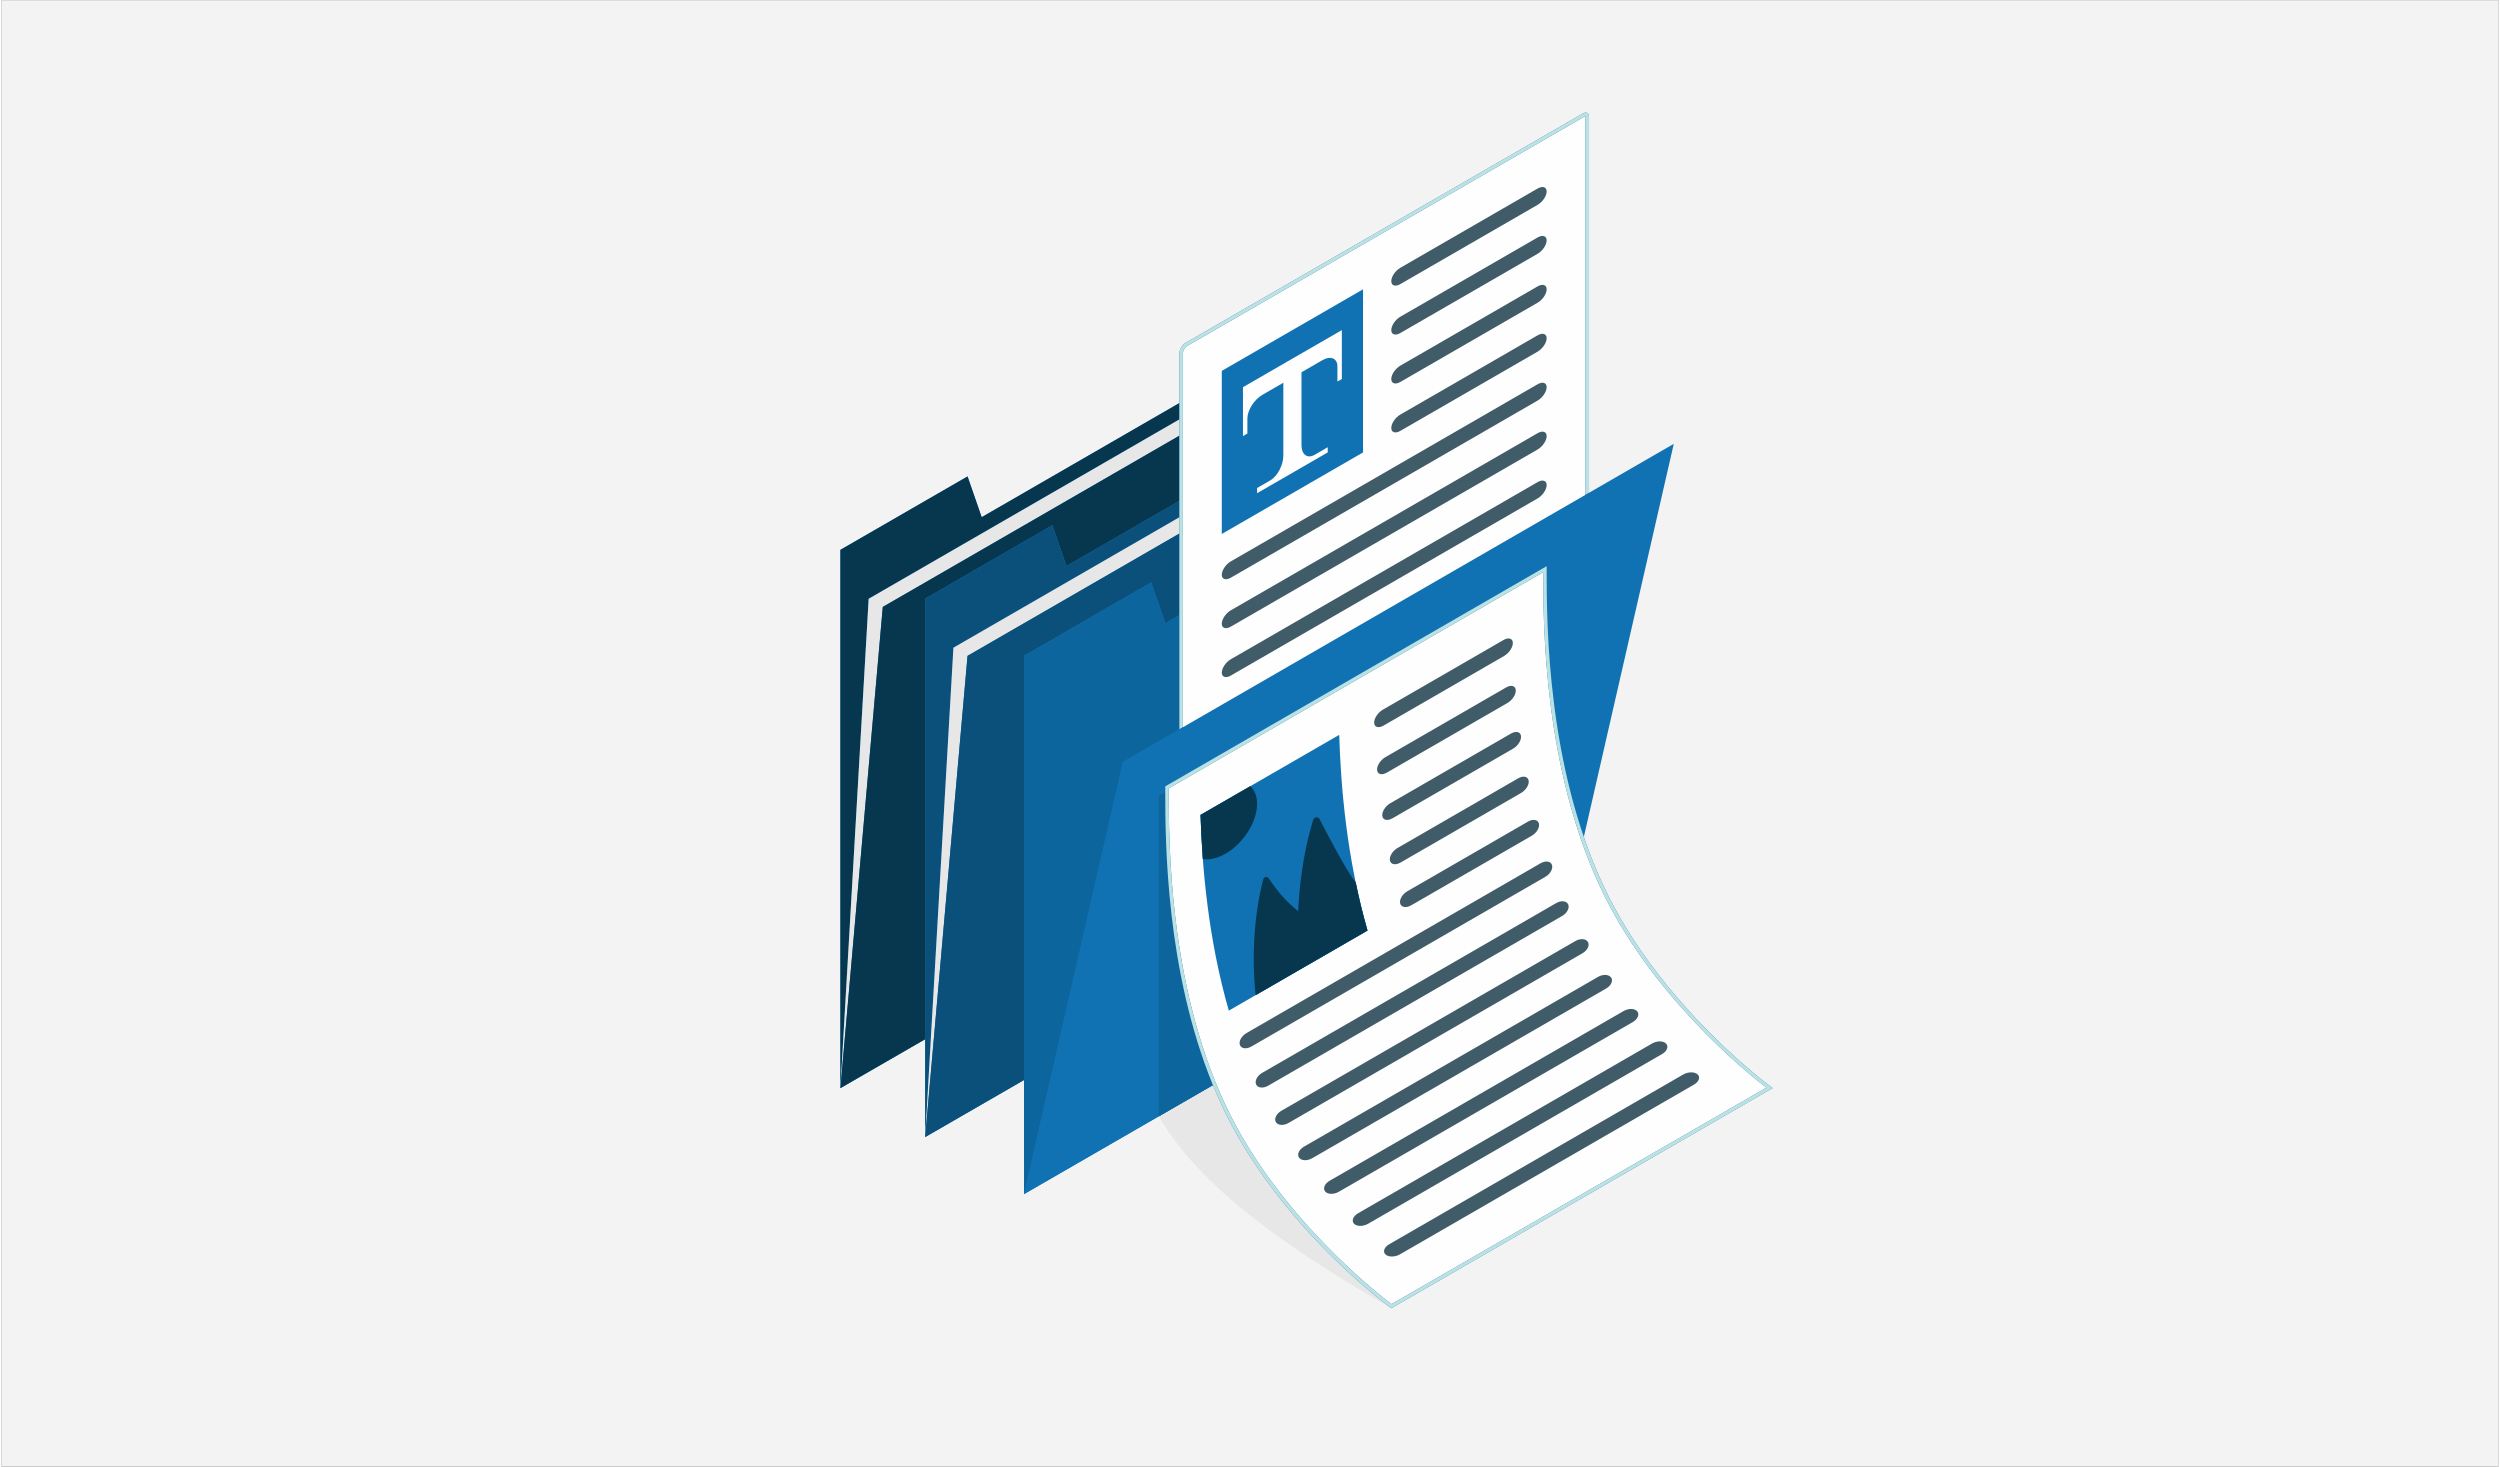 <?xml version="1.0" encoding="UTF-8"?>
<!DOCTYPE svg PUBLIC "-//W3C//DTD SVG 1.1//EN" "http://www.w3.org/Graphics/SVG/1.1/DTD/svg11.dtd">
<!-- Creator: CorelDRAW 2017 -->
<svg xmlns="http://www.w3.org/2000/svg" xml:space="preserve" width="300px" height="176px" version="1.1" style="shape-rendering:geometricPrecision; text-rendering:geometricPrecision; image-rendering:optimizeQuality; fill-rule:evenodd; clip-rule:evenodd"
viewBox="0 0 1500 880.999"
 xmlns:xlink="http://www.w3.org/1999/xlink">
 <rect x="0" y="0" width="1500" height="880.999" fill="#808080" stroke="none"/>
 <defs>
  <style type="text/css">
   <![CDATA[
    .fil0 {fill:#F3F3F3}
    .fil3 {fill:#07374E;fill-rule:nonzero}
    .fil5 {fill:#0A507A;fill-rule:nonzero}
    .fil6 {fill:#0D659E;fill-rule:nonzero}
    .fil2 {fill:#1072B3;fill-rule:nonzero}
    .fil9 {fill:#405C68;fill-rule:nonzero}
    .fil8 {fill:#BCE1E3;fill-rule:nonzero}
    .fil4 {fill:#E7E7E8;fill-rule:nonzero}
    .fil1 {fill:#F3F3F3;fill-rule:nonzero}
    .fil7 {fill:#FEFEFE;fill-rule:nonzero}
   ]]>
  </style>
 </defs>
 <g id="Слой_x0020_1">
  <rect class="fil0" y="0.132" width="1500" height="880.736"/>
  <path class="fil1" d="M419.218 741.801c182.686,95.436 478.881,95.439 661.563,0.005 182.689,-95.44 182.689,-250.172 0,-345.61 -182.686,-95.438 -478.88,-95.438 -661.567,-0.002 -182.684,95.436 -182.684,250.173 0.004,345.608l0 -0.001z"/>
  <polygon class="fil2" points="503.97,330.287 503.97,653.589 834.866,462.55 834.865,168.636 588.814,310.693 580.33,286.2 "/>
  <polygon class="fil3" points="503.97,653.589 503.97,330.287 580.33,286.2 588.814,310.693 707.594,242.118 707.594,251.912 520.937,359.677 "/>
  <polygon class="fil4" points="503.97,653.589 520.937,359.677 851.832,168.636 834.866,462.55 "/>
  <polygon class="fil2" points="503.97,653.589 529.421,364.576 860.316,173.534 834.866,462.55 "/>
  <polygon class="fil3" points="503.97,653.589 529.421,364.576 707.594,261.708 707.594,300.899 639.723,340.086 631.239,315.59 554.879,359.677 554.879,624.199 "/>
  <polygon class="fil2" points="554.879,359.677 554.879,682.982 885.776,491.94 885.773,198.026 639.723,340.086 631.239,315.59 "/>
  <polygon class="fil5" points="554.879,682.982 554.879,359.677 631.239,315.59 639.723,340.086 707.594,300.899 707.594,310.695 571.845,389.068 "/>
  <polygon class="fil4" points="554.879,682.982 571.845,389.068 902.74,198.026 885.776,491.94 "/>
  <polygon class="fil2" points="554.879,682.982 580.33,393.968 911.224,202.925 885.776,491.94 "/>
  <polygon class="fil5" points="554.879,682.982 580.33,393.968 707.594,320.491 707.594,369.476 699.112,374.374 690.627,349.881 614.266,393.968 614.266,648.693 "/>
  <path class="fil4" d="M834.866 785.851c-59.392,-34.29 -114.493,-71.57 -139.65,-115.316l76.362 -44.089 63.288 159.405z"/>
  <polygon class="fil2" points="614.266,393.968 614.266,717.273 945.162,526.229 945.16,232.315 699.112,374.374 690.627,349.881 "/>
  <polygon class="fil6" points="614.266,717.273 614.266,393.968 690.627,349.881 699.112,374.374 707.594,369.476 707.594,438.057 673.658,457.65 614.268,717.273 "/>
  <path class="fil7" d="M709.597 489.557c-0.833,0 -0.958,-0.963 -0.958,-1.537l0 -275.761c0,-1.938 1.418,-4.392 3.095,-5.364l238.815 -137.876c0.403,-0.233 0.781,-0.356 1.094,-0.356 0.834,0 0.959,0.963 0.959,1.538l0 275.762c0,1.936 -1.418,4.393 -3.097,5.362l-238.816 137.879c-0.4,0.232 -0.778,0.353 -1.092,0.353l0 0z"/>
  <path class="fil2" d="M951.643 67.619c-0.486,0 -1.033,0.159 -1.616,0.493l-238.815 137.881c-1.999,1.153 -3.618,3.958 -3.618,6.266l0 275.761c0,1.635 0.815,2.582 2.003,2.582 0.485,0 1.034,-0.159 1.615,-0.494l238.815 -137.879c2,-1.153 3.619,-3.96 3.619,-6.266l0 -275.762c0,-1.636 -0.816,-2.582 -2.003,-2.582l0 0zm-0.139 2.112c0.027,0.1 0.054,0.254 0.054,0.47l0 275.762c0,1.554 -1.228,3.681 -2.575,4.457l-238.816 137.88c-0.192,0.11 -0.338,0.165 -0.434,0.192 -0.025,-0.101 -0.05,-0.257 -0.05,-0.472l0 -275.761c0,-1.556 1.226,-3.68 2.573,-4.457l238.816 -137.88c0.195,-0.112 0.341,-0.166 0.433,-0.191l-0.001 0z"/>
  <path class="fil8" d="M707.594 438.057l0 -225.798c0,-2.308 1.619,-5.113 3.618,-6.266l238.815 -137.881c0.583,-0.334 1.131,-0.492 1.616,-0.492 1.188,0 2.004,0.946 2.004,2.582l0 225.798 -2.089 1.205 0 -227.003c0,-0.217 -0.026,-0.37 -0.054,-0.471 -0.091,0.025 -0.238,0.08 -0.433,0.191l-238.815 137.881c-1.347,0.776 -2.573,2.901 -2.573,4.456l0 224.591 -2.089 1.207z"/>
  <polygon class="fil2" points="733.049,222.776 817.894,173.791 817.894,271.763 733.049,320.746 "/>
  <path class="fil7" d="M805.167 198.283l0 29.391 -2.659 1.485c0,0 0,-4.031 0,-9.004 0,-4.971 -4.048,-6.665 -9.044,-3.783l-35.986 20.777c-4.997,2.884 -9.045,9.253 -9.045,14.226l0 9.005 -2.659 1.586 0 -29.393 59.393 -34.29 0 0z"/>
  <path class="fil7" d="M788.802 273.192c-4.353,2.512 -7.881,-0.123 -7.881,-5.895l0 -47.14 -10.899 5.932 0 47.502c0,5.769 -3.528,12.48 -7.881,14.995l-7.88 4.549 0 3.118 42.422 -24.49 0 -3.12c0,0 -3.528,2.036 -7.881,4.549z"/>
  <path class="fil9" d="M834.862 168.893c0.003,2.705 2.432,3.497 5.427,1.767l82.478 -47.619c2.995,-1.731 5.424,-5.326 5.424,-8.031 0,-2.705 -2.429,-3.497 -5.424,-1.767l-82.478 47.619c-2.997,1.73 -5.427,5.326 -5.427,8.031z"/>
  <path class="fil9" d="M834.862 198.283c0.003,2.706 2.432,3.497 5.427,1.768l82.478 -47.619c2.995,-1.729 5.424,-5.326 5.424,-8.031 0,-2.705 -2.429,-3.497 -5.424,-1.767l-82.478 47.618c-2.997,1.732 -5.427,5.327 -5.427,8.031z"/>
  <path class="fil9" d="M834.862 227.674c0.003,2.707 2.432,3.496 5.427,1.767l82.478 -47.617c2.995,-1.731 5.424,-5.326 5.424,-8.033 0,-2.705 -2.429,-3.494 -5.424,-1.765l-82.478 47.617c-2.997,1.732 -5.427,5.328 -5.427,8.031z"/>
  <path class="fil9" d="M834.862 257.067c0.003,2.704 2.432,3.495 5.427,1.765l82.478 -47.617c2.995,-1.73 5.424,-5.326 5.424,-8.033 0,-2.705 -2.429,-3.496 -5.424,-1.765l-82.478 47.618c-2.997,1.73 -5.427,5.327 -5.427,8.032l0 0z"/>
  <path class="fil9" d="M733.049 345.249c0,2.707 2.43,3.496 5.427,1.767l184.291 -106.408c2.995,-1.732 5.424,-5.327 5.424,-8.034 0,-2.705 -2.429,-3.497 -5.424,-1.765l-184.294 106.408c-2.994,1.73 -5.424,5.327 -5.424,8.032l0 0z"/>
  <path class="fil9" d="M733.049 374.641c0,2.705 2.43,3.497 5.427,1.765l184.291 -106.408c2.995,-1.731 5.424,-5.326 5.424,-8.033 0,-2.705 -2.429,-3.497 -5.424,-1.765l-184.294 106.408c-2.994,1.732 -5.424,5.326 -5.424,8.033l0 0z"/>
  <path class="fil9" d="M733.049 404.032c0,2.705 2.43,3.496 5.427,1.765l184.291 -106.408c2.995,-1.73 5.424,-5.327 5.424,-8.032 0,-2.707 -2.429,-3.496 -5.424,-1.766l-184.294 106.41c-2.994,1.729 -5.424,5.326 -5.424,8.031l0 0z"/>
  <polygon class="fil2" points="614.268,717.273 673.658,457.65 1004.553,266.608 945.162,526.229 "/>
  <polygon class="fil2" points="695.216,477.984 695.216,670.536 771.578,626.446 771.58,433.898 "/>
  <path class="fil6" d="M695.216 670.536l0 -192.552 3.896 -2.248c0,0.013 0,0.022 0,0.036 0,30.977 0.534,107.323 28.609,175.996l-32.505 18.767 0 0.001z"/>
  <path class="fil7" d="M834.936 784.605c-6.49,-4.834 -69.106,-52.702 -100.938,-121.065 -33.884,-72.771 -33.852,-157.647 -33.842,-189.599l0 -0.994 226.994 -131.052c-0.013,32.241 0.034,117.237 34.038,190.267 31.091,66.775 91.314,114.094 100.863,121.32l-227.115 131.124 0 -0.001z"/>
  <path class="fil2" d="M928.193 340.086l-229.081 132.258c0,30.049 -0.635,117.384 33.94,191.637 33.937,72.887 101.814,121.87 101.814,121.87l229.084 -132.258c0,0 -67.879,-48.989 -101.817,-121.873 -34.573,-74.252 -33.94,-161.586 -33.94,-191.634l0 0zm-2.089 3.617c0.003,33.582 0.654,116.992 34.137,188.901 30.048,64.529 87.198,110.945 99.933,120.756l-225.163 129.996c-8.802,-6.632 -69.068,-53.686 -100.065,-120.258 -33.785,-72.558 -33.756,-157.267 -33.745,-189.156l0 -0.39 224.903 -129.848 0 -0.001z"/>
  <path class="fil8" d="M834.866 785.851c0,0 -67.877,-48.984 -101.814,-121.871 -1.88,-4.038 -3.653,-8.108 -5.331,-12.212 -28.075,-68.673 -28.609,-145.019 -28.609,-175.996 0,-1.214 0,-2.357 0,-3.428l229.081 -132.258c0,1.071 0,2.213 0,3.427 0,32.829 0.599,116.601 33.94,188.207 33.938,72.884 101.817,121.873 101.817,121.873l-229.084 132.258zm-133.665 -310.032c0,33.234 0.603,116.102 33.745,187.278 30.997,66.572 91.263,113.627 100.065,120.259l225.163 -129.997 0 0c-12.735,-9.811 -69.885,-56.226 -99.933,-120.755 -33.483,-71.909 -34.134,-155.319 -34.137,-188.901l-224.903 129.848 0 0.39c0,0.609 0,1.232 0,1.878l0 0z"/>
  <path class="fil9" d="M902.289 384.431l-72.45 41.829c-2.997,1.732 -5.362,5.279 -5.261,7.928 0.102,2.646 2.632,3.39 5.629,1.658l72.449 -41.83c2.996,-1.729 5.326,-5.278 5.227,-7.924 -0.103,-2.647 -2.597,-3.39 -5.594,-1.661l0 0z"/>
  <path class="fil9" d="M903.83 412.932l-72.447 41.829c-3,1.73 -5.268,5.224 -5.045,7.801 0.222,2.578 2.854,3.261 5.849,1.531l72.451 -41.828c2.998,-1.732 5.224,-5.219 5.003,-7.798 -0.221,-2.575 -2.814,-3.265 -5.811,-1.534l0 -0.001z"/>
  <path class="fil9" d="M906.725 440.653l-72.449 41.829c-2.997,1.73 -5.162,5.162 -4.804,7.662 0.356,2.5 3.095,3.122 6.093,1.391l72.449 -41.829c2.997,-1.731 5.117,-5.159 4.76,-7.657 -0.355,-2.5 -3.051,-3.127 -6.05,-1.396l0.001 0z"/>
  <path class="fil9" d="M911.068 467.536l-72.448 41.829c-2.999,1.731 -5.05,5.101 -4.559,7.521 0.491,2.423 3.344,2.977 6.341,1.247l72.449 -41.829c2.996,-1.731 5.003,-5.09 4.512,-7.511 -0.493,-2.421 -3.298,-2.987 -6.295,-1.257l0 0z"/>
  <path class="fil9" d="M916.958 493.526l-72.447 41.828c-2.998,1.73 -4.932,5.032 -4.291,7.365 0.641,2.338 3.618,2.823 6.613,1.09l72.45 -41.828c2.997,-1.731 4.881,-5.019 4.24,-7.355 -0.644,-2.335 -3.566,-2.83 -6.565,-1.099l0 -0.001z"/>
  <path class="fil9" d="M924.501 518.565l-176.577 101.947c-2.998,1.732 -4.803,4.958 -3.99,7.196 0.808,2.237 3.92,2.64 6.918,0.909l176.577 -101.945c2.997,-1.732 4.745,-4.94 3.935,-7.179 -0.812,-2.237 -3.868,-2.659 -6.863,-0.927l0 -0.001z"/>
  <path class="fil9" d="M933.91 542.479l-176.577 101.949c-2.997,1.73 -4.641,4.869 -3.649,7.001 0.988,2.135 4.238,2.455 7.233,0.725l176.577 -101.948c3,-1.73 4.61,-4.855 3.62,-6.987 -0.992,-2.135 -4.209,-2.469 -7.204,-0.74l0 0z"/>
  <path class="fil9" d="M945.425 565.275l-176.577 101.947c-2.995,1.73 -4.488,4.785 -3.302,6.805 1.189,2.02 4.61,2.237 7.609,0.508l176.575 -101.949c2.997,-1.729 4.434,-4.752 3.249,-6.774 -1.191,-2.019 -4.556,-2.268 -7.554,-0.537l0 0z"/>
  <path class="fil9" d="M959.019 586.817l-176.577 101.944c-2.998,1.733 -4.341,4.706 -2.975,6.622 1.37,1.914 4.93,2.049 7.925,0.32l176.577 -101.95c2.997,-1.729 4.296,-4.668 2.93,-6.583 -1.37,-1.915 -4.883,-2.085 -7.88,-0.353z"/>
  <path class="fil9" d="M974.427 607.305l-176.577 101.95c-2.997,1.729 -4.211,4.629 -2.684,6.453 1.525,1.823 5.209,1.884 8.209,0.152l176.577 -101.946c2.995,-1.73 4.171,-4.595 2.644,-6.419 -1.524,-1.826 -5.171,-1.92 -8.169,-0.19l0 0z"/>
  <path class="fil9" d="M991.496 626.83l-176.574 101.95c-3,1.728 -4.092,4.559 -2.419,6.299 1.669,1.739 5.47,1.732 8.467,0.001l176.577 -101.944c2.998,-1.733 4.057,-4.528 2.386,-6.268 -1.673,-1.74 -5.437,-1.767 -8.437,-0.038z"/>
  <path class="fil9" d="M1010.163 645.47l-176.577 101.945c-2.995,1.731 -3.972,4.497 -2.157,6.155 1.813,1.659 5.731,1.581 8.728,-0.151l176.577 -101.945c2.998,-1.73 3.94,-4.46 2.125,-6.119 -1.815,-1.658 -5.698,-1.617 -8.696,0.115l0 0z"/>
  <path class="fil2" d="M803.588 441.418l-83.303 48.095c0.927,30.17 4.368,73.718 16.994,117.55l83.303 -48.095c-12.627,-43.833 -16.068,-87.378 -16.994,-117.55z"/>
  <path class="fil2" d="M754.261 482.829c0,-4.67 -1.523,-8.263 -4.071,-10.582l-29.905 17.266c0.245,7.971 0.673,16.898 1.393,26.493 3.28,0.539 7.152,-0.052 11.315,-1.992 11.745,-5.479 21.268,-19.44 21.268,-31.185l0 0z"/>
  <path class="fil3" d="M724.064 516.196c-0.825,0 -1.621,-0.064 -2.386,-0.19 -0.72,-9.595 -1.148,-18.522 -1.393,-26.493l29.905 -17.266c2.548,2.319 4.071,5.912 4.071,10.582 0,11.745 -9.523,25.706 -21.268,31.185 -3.194,1.489 -6.214,2.182 -8.929,2.182l0 0z"/>
  <path class="fil2" d="M813.518 530.147l-0.002 -0.002c-5.556,-7.009 -16.856,-28.62 -21.685,-38.038 -0.856,-1.672 -3.302,-1.439 -3.858,0.354 -8.345,26.775 -9.04,54.833 -9.04,54.833 -6.697,-5.298 -11.512,-10.57 -17.682,-19.681 -0.895,-1.323 -2.915,-0.97 -3.317,0.574 -9.11,35.076 -4.54,69.573 -4.54,69.573l67.188 -38.791c-2.785,-9.671 -5.103,-19.318 -7.064,-28.822l0 0z"/>
  <path class="fil3" d="M753.394 597.759l0 0c-0.009,-0.06 -1.147,-8.703 -1.147,-21.708 0.002,-13 1.14,-30.359 5.687,-47.865 0.233,-0.894 1.009,-1.389 1.797,-1.389 0.568,0 1.143,0.259 1.52,0.815 6.17,9.111 10.985,14.383 17.683,19.682 0,0 0.695,-28.058 9.039,-54.833 0.3,-0.972 1.157,-1.486 2.016,-1.486 0.724,0 1.449,0.366 1.842,1.131 4.83,9.418 16.13,31.03 21.685,38.039l0.002 0.001c1.961,9.504 4.28,19.151 7.064,28.822l-67.188 38.791 0 0z"/>
 </g>
</svg>

